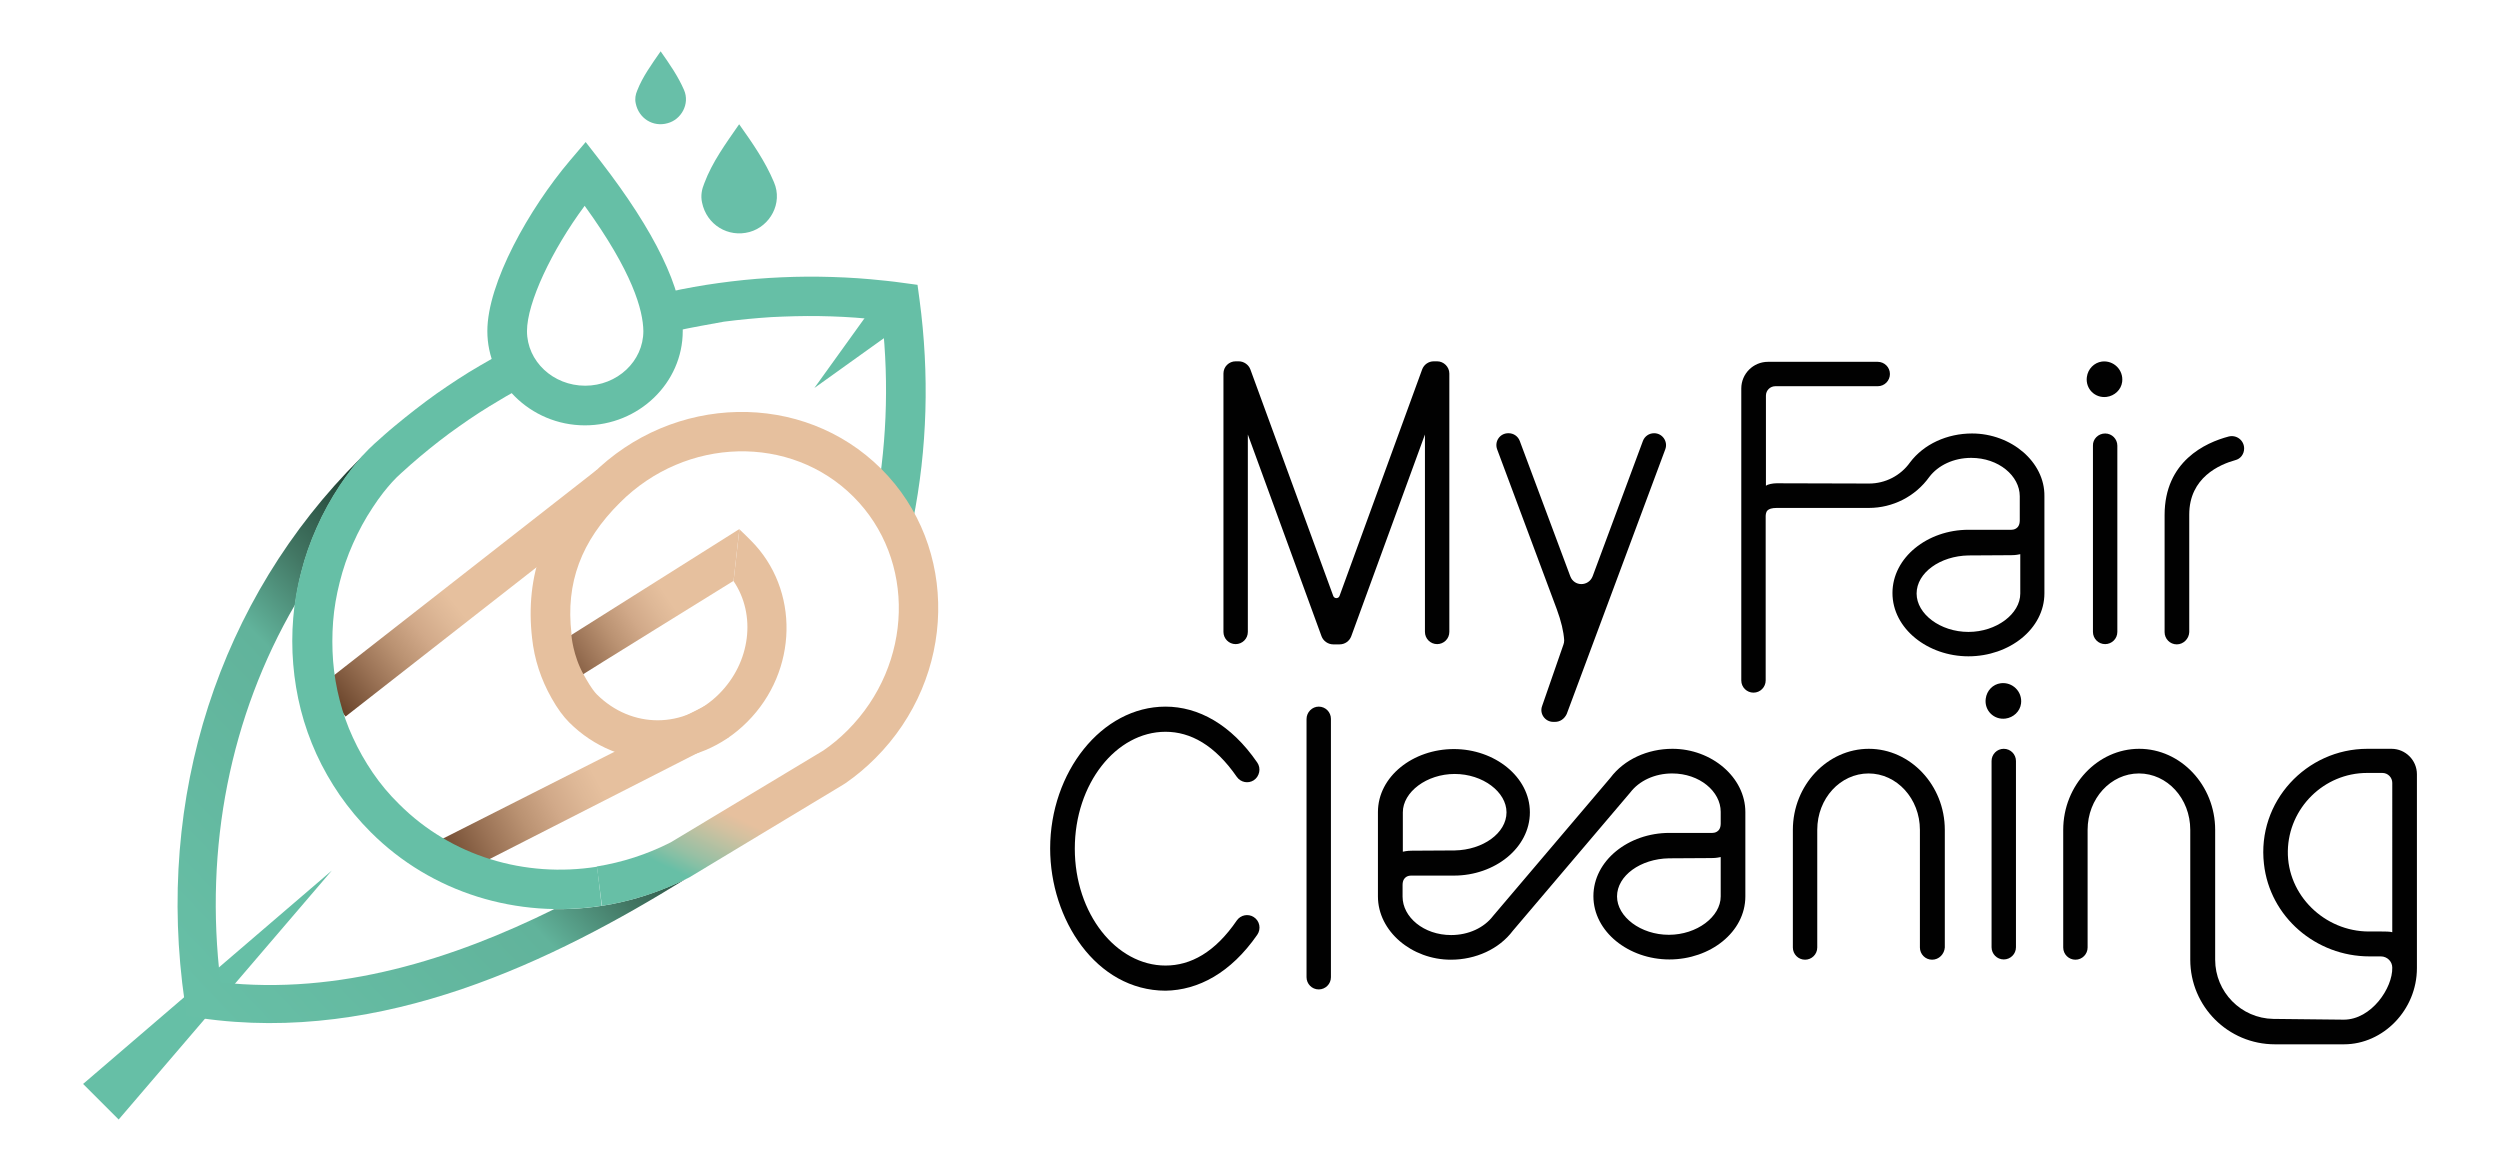 <svg enable-background="new 0 0 983.9 460.8" viewBox="0 0 983.9 460.8" xmlns="http://www.w3.org/2000/svg" xmlns:xlink="http://www.w3.org/1999/xlink"><linearGradient id="lg1"><stop offset=".038" stop-color="#e6c09e"/><stop offset=".128" stop-color="#deb897"/><stop offset=".256" stop-color="#d1a989"/><stop offset=".407" stop-color="#ba9272"/><stop offset=".575" stop-color="#9a7255"/><stop offset=".757" stop-color="#734d33"/><stop offset=".948" stop-color="#422103"/><stop offset="1" stop-color="#2d1000"/></linearGradient><linearGradient id="SVGID_1_" gradientUnits="userSpaceOnUse" x1="265.222" x2="204.089" xlink:href="#lg1" y1="233.651" y2="274.406"/><linearGradient id="SVGID_2_" gradientUnits="userSpaceOnUse" x1="181.973" x2="119.339" xlink:href="#lg1" y1="236.237" y2="286.704"/><linearGradient id="SVGID_3_" gradientUnits="userSpaceOnUse" x1="238.397" x2="158.063" xlink:href="#lg1" y1="305.921" y2="347.918"/><linearGradient id="SVGID_4_" gradientUnits="userSpaceOnUse" x1="73.984" x2="347.353" y1="388.478" y2="128.479"><stop offset="0" stop-color="#67bfa6"/><stop offset=".305" stop-color="#61b39b"/><stop offset=".393" stop-color="#427663"/><stop offset=".51" stop-color="#1b382c"/><stop offset=".564" stop-color="#082317"/></linearGradient><linearGradient id="SVGID_5_" gradientUnits="userSpaceOnUse" x1="257.906" x2="245.117" y1="306.252" y2="332.896"><stop offset="0" stop-color="#e6c09e"/><stop offset=".227" stop-color="#d1c1a0"/><stop offset=".704" stop-color="#97c0a4"/><stop offset="1" stop-color="#67bfa6"/></linearGradient><path d="M32.7 426.6 130.6 342.6 46.7 440.6Z" fill="#66bfa6"/><path d="M356.1 127.2 320.5 152.7 346.1 117.1Z" fill="#66bfa6"/><path d="M291 208.2l-69 43.5c0 0 5.7 14.9 6 14.6.3-.3 60.7-37.7 60.7-37.7L291 208.2z" fill="url(#SVGID_1_)"/><path d="M136 282 126.4 269.7 234.9 184.9 244.5 197.2Z" fill="url(#SVGID_2_)"/><path d="M179.9 344.6 172.8 330.8 279.9 276.6 286.8 290.1Z" fill="url(#SVGID_3_)"/><path d="M266.5 130.1l-3.3-15.2c6.4-1.4 13-2.6 19.6-3.5 6.5-.9 13.2-1.6 19.8-2 6.6-.4 13.3-.6 20-.5 6.6.1 13.4.4 20 1 4.2.4 8.4.8 12.6 1.4l5.9.8.8 5.9c3.9 29.2 3.1 58.5-2.6 87l-15.3-3c4.9-24.9 6-50.5 3.2-76-2-.2-4-.4-5.9-.6-6.3-.6-12.6-.9-18.9-1-6.3-.1-12.6.1-18.8.4-6.2.4-12.5 1-18.7 1.8C278.8 127.7 272.6 128.8 266.5 130.1z" fill="#66bfa6"/><path d="M218.1 357.8c-39.6 19.6-84.7 34-131.3 28.8-6.5-53.2 3.9-104.9 29.3-148.6.6-4.3 1.4-8.6 2.5-12.8 1.5-6 3.6-11.9 6.1-17.5 2.5-5.7 5.6-11.3 9.1-16.6 1.5-2.3 3.2-4.6 4.9-6.8 1.5-1.9 3-3.6 4.5-5.3-.5.5-1.1 1-1.6 1.6C86.1 235.9 61 313.8 72.7 394.4l.8 5.5 5.5.8c71.7 10.4 139-22.7 190.9-54.8C253.3 354.2 235.5 358.1 218.1 357.8z" fill="url(#SVGID_4_)"/><path d="M236.8 356.5c-33.1 5.1-66.9-5-90.9-29-4.5-4.5-8.6-9.4-12.2-14.6-3.5-5.1-6.6-10.5-9.2-16.2-2.5-5.5-4.6-11.4-6.1-17.3-1.5-5.9-2.5-11.9-3-18-.5-6-.5-12.2 0-18.2.5-6.1 1.5-12.2 3.1-18.1 1.5-6 3.6-11.9 6.1-17.5 2.5-5.7 5.6-11.3 9.1-16.6 1.5-2.3 3.2-4.6 4.9-6.8 2.8-3.6 5.7-6.8 8.8-9.6 2.6-2.3 5.2-4.7 7.9-6.9 5.3-4.4 10.8-8.7 16.4-12.7 5.6-3.9 11.3-7.7 17.2-11.1 3.4-2 6.8-3.9 10.2-5.7l7.3 13.8c-3.2 1.7-6.5 3.5-9.6 5.4-5.5 3.2-10.9 6.7-16.1 10.4-5.3 3.7-10.4 7.7-15.4 11.9-2.5 2.1-5 4.3-7.4 6.5-2.5 2.2-4.7 4.7-7 7.6-1.5 1.9-2.9 3.9-4.2 5.9-3 4.5-5.6 9.3-7.8 14.3-2.2 4.9-3.9 9.9-5.2 15.1-1.3 5.1-2.2 10.3-2.6 15.5-.4 5.2-.4 10.5 0 15.6.4 5.2 1.3 10.4 2.6 15.4 1.3 5.1 3 10 5.2 14.7 2.2 4.8 4.8 9.4 7.8 13.8 3 4.4 6.5 8.6 10.4 12.4 20.5 20.5 49.5 29.1 77.9 24.6L236.8 356.5z" fill="#66bfa6"/><path d="M288.7 228.7M288.7 228.7c9 13.3 6.7 32-5.7 44.4-13.8 13.8-34.4 13.8-48.1.2-.9-.9-2.3-2.7-4.3-6.2-.3-.5-.6-1-.9-1.6-4.2-7.5-4.8-15.4-4.8-15.4l0 0c0-.2 0-.5 0-.8-2.3-19.9 3.8-36.3 19.1-51.5 26-26 67.2-27 91.9-2.3 24.7 24.7 23.6 65.9-2.3 91.9-3 3-6.2 5.7-9.6 8l-.5.3-59.5 35.8c-9.4 4.8-19.2 7.9-29.1 9.5l2 15.5c11.7-1.8 23.3-5.5 34.4-11.2l60.4-36.4 1.1-.7c4.2-2.9 8.1-6.2 11.7-9.8 32.1-32.1 33.1-83.2 2.3-113.9s-81.9-29.7-113.9 2.3c-18.6 18.6-26.3 39.7-23.5 64.3.9 8.4 3.5 16.3 7.7 23.7 2.3 4.1 4.6 7.2 6.9 9.5 19.6 19.6 50.4 19.6 70.1-.2 20-20 20.7-52.1 1.4-71.4 0 0-4-4-4.5-4.4L288.7 228.7" fill="url(#SVGID_5_)"/><path d="M202.6 156c-6.7-6.7-10.8-15.7-10.8-25.7 0-18.9 16.4-48.1 32.5-67.1l6.2-7.3 5.9 7.6c21.4 27.7 32.3 50.2 32.3 66.8 0 20.4-17.3 37.1-38.5 37.1C219.4 167.4 209.6 163 202.6 156zM230.1 81c-13 17.5-22.7 38.2-22.7 49.3 0 11.9 10.3 21.5 22.9 21.5 12.6 0 22.9-9.6 22.9-21.5C253.1 122.1 249 107.1 230.1 81z" fill="#66bfa6"/><path d="M290.9 48.9c5.4 7.6 10.3 14.7 13.7 22.8 3.6 8.3-1.6 17.4-9.6 19.6-8.4 2.3-16.9-2.8-18.7-11.6-.6-2.7-.1-5.2.9-7.6C280.3 63.8 285.5 56.7 290.9 48.9z" fill="#68bfa8"/><path d="M260 20.2c3.6 5.1 6.9 9.9 9.2 15.2 2.4 5.5-1.1 11.7-6.5 13.1-5.7 1.6-11.3-1.9-12.5-7.8-.4-1.8-.1-3.5.6-5.1C252.9 30.2 256.4 25.4 260 20.2z" fill="#68bfa8"/><g fill="#010101"><path d="M570.4 147v101.7c0 2.7-2.2 4.8-4.8 4.8l0 0c-2.7 0-4.8-2.2-4.8-4.8V171l-29 79.4c-.7 1.9-2.5 3.2-4.6 3.2h-2.5c-2 0-3.9-1.3-4.6-3.2L491.1 171v77.7c0 2.7-2.2 4.8-4.8 4.8l0 0c-2.7 0-4.8-2.2-4.8-4.8V147c0-2.7 2.2-4.8 4.8-4.8h1.2c2 0 3.9 1.3 4.6 3.2l32.6 89.1c.4 1.2 2.1 1.2 2.5 0l32.5-89.1c.7-1.9 2.5-3.2 4.6-3.2h1.3C568.2 142.2 570.4 144.4 570.4 147z"/><path d="M612 284.1h-.7c-3.2 0-5.5-3.2-4.4-6.2l8.4-24.2c.2-.5.3-1.1.3-1.7-.2-3.4-1.2-7.6-2.9-12.2l-23.5-63c-1.1-3.1 1.1-6.3 4.4-6.3h.1c2 0 3.7 1.2 4.4 3 10.6 28.5 16.6 44.4 19.9 53.3 1.5 4.1 7.2 4.1 8.8 0l19.8-53.3c.7-1.8 2.4-3 4.4-3h0c3.3 0 5.5 3.3 4.4 6.3l-38.8 104.2C615.7 282.9 614 284.1 612 284.1z"/><path d="M776.1 170.6c-9.8 0-19 4.2-24.4 11.4l0 0c-3.7 5.2-9.7 8.3-16.1 8.3l-36.4-.1c-1.5 0-3.6.4-4.2 1v-35.5c0-2.1 1.7-3.7 3.7-3.7h40.3c2.7 0 4.8-2.2 4.8-4.8l0 0c0-2.7-2.2-4.8-4.8-4.8h-43.2c-5.8 0-10.5 4.7-10.5 10.5v114.9c0 2.7 2.2 4.8 4.8 4.8l0 0c2.7 0 4.8-2.2 4.8-4.8V203c0 0 0-1.4.7-2.1.6-.6 1.7-1 3.7-1h36.2c9.4 0 18.3-4.5 23.8-12.2l0 0c3.5-4.6 9.6-7.5 16.5-7.5 10.8 0 19.1 7.1 19.1 15.1v9.5c0 3.6-2.8 3.7-3.3 3.7-2.1 0-16.9 0-16.9 0-16.1 0-29.9 10.9-29.9 24.9 0 14 13.9 24.9 29.9 24.9 16.1 0 29.9-10.8 29.9-24.8v-38.2C804.8 181.8 791.5 170.6 776.1 170.6zM795.1 233.6c0 8-9.4 15.1-20.4 15.1-11.1 0-20.4-7.1-20.4-15.1 0-8.2 9.3-14.8 20.4-15l16.8-.1c.6 0 1.8 0 3.6-.4V233.6z"/><path d="M827.2 142.3c4.6-.6 8.6 3.3 8 8-.4 3.1-3 5.5-6.1 5.9-4.6.6-8.4-3.2-7.8-7.8C821.7 145.2 824.2 142.7 827.2 142.3zM828.5 170.6 828.5 170.6c2.7 0 4.8 2.2 4.8 4.8v73.3c0 2.7-2.2 4.8-4.8 4.8h0c-2.7 0-4.8-2.2-4.8-4.8v-73.3C823.6 172.8 825.8 170.6 828.5 170.6z"/><path d="M856.7 253.6c-2.7 0-4.8-2.2-4.8-4.8v-46.1c0-21.2 16.1-28.5 25.2-30.9 3.1-.8 6.1 1.5 6.1 4.7v0c0 2.2-1.4 4.1-3.5 4.6-6.1 1.7-18.1 6.8-18.1 21.4v46.3C861.5 251.4 859.3 253.6 856.7 253.6L856.7 253.6z"/><path d="M413.3 333.9c0-29.9 20.2-55.8 45.4-55.8 12.9 0 25.8 7 36.1 22 1.6 2.3.9 5.5-1.4 7l0 0c-2.2 1.4-5.1.8-6.6-1.3-8.7-12.6-18.3-17.8-28.1-17.8-19.4 0-35.7 20.4-35.7 46 0 25.6 16.3 46 35.7 46 9.9 0 19.5-5.2 28.1-17.8 1.5-2.1 4.4-2.7 6.6-1.3v0c2.4 1.5 3 4.7 1.4 7-10.4 15-23.2 21.8-36.1 22C431.3 389.8 413.3 361.8 413.3 333.9z"/><path d="M519 278.1 519 278.1c2.7 0 4.8 2.2 4.8 4.8v101.7c0 2.7-2.2 4.8-4.8 4.8l0 0c-2.7 0-4.8-2.2-4.8-4.8V283C514.2 280.3 516.4 278.1 519 278.1z"/><path d="M658.2 294.7c-9.8 0-19 4.2-24.4 11.4l-46.2 54.4c-3.5 4.6-9.6 7.5-16.5 7.5-10.8 0-19.1-7.1-19.1-15.1v-4.6c0-3.6 2.8-3.7 3.3-3.7 2.1 0 16.9 0 16.9 0 16.1 0 29.9-10.9 29.9-24.9s-13.9-24.9-29.9-24.9c-16.1 0-29.9 10.8-29.9 24.8v33.2c0 13.7 13.3 24.9 28.7 24.9 9.8 0 19-4.2 24.4-11.4l46.2-54.4c3.5-4.6 9.6-7.5 16.5-7.5 10.8 0 19.1 7.1 19.1 15.1v4.6c0 3.6-2.8 3.7-3.3 3.7-2.1 0-16.9 0-16.9 0-16.1 0-29.9 10.9-29.9 24.9 0 14 13.9 24.9 29.9 24.9 16.1 0 29.9-10.8 29.9-24.8v-33.2C686.9 305.9 673.6 294.7 658.2 294.7zM552.1 319.7c0-8 9.4-15.1 20.4-15.1 11.1 0 20.4 7.1 20.4 15.1 0 8.2-9.3 14.8-20.4 15l-16.8.1c-.6 0-1.8 0-3.6.4V319.7zM677.2 352.8c0 8-9.4 15.1-20.4 15.1-11.1 0-20.4-7.1-20.4-15.1 0-8.2 9.3-14.8 20.4-15l16.8-.1c.6 0 1.8 0 3.6-.4V352.8z"/><path d="M760.4 377.7c-2.7 0-4.8-2.2-4.8-4.8v-46.3c0-12.3-9.1-22.2-20.2-22.2-11.1 0-20.2 9.8-20.2 22.2v46.3c0 2.7-2.2 4.8-4.8 4.8l0 0c-2.7 0-4.8-2.2-4.8-4.8v-46.3c0-17.6 13.6-31.9 29.9-31.9 16.3 0 29.9 14.3 29.9 31.9v46.3C765.2 375.5 763.1 377.7 760.4 377.7L760.4 377.7z"/><path d="M787.4 268.9c4.6-.6 8.6 3.3 8 8-.4 3.1-3 5.5-6.1 5.9-4.6.6-8.4-3.2-7.8-7.8C781.9 271.8 784.3 269.3 787.4 268.9zM788.6 294.7 788.6 294.7c2.7 0 4.8 2.2 4.8 4.8v73.3c0 2.7-2.2 4.8-4.8 4.8l0 0c-2.7 0-4.8-2.2-4.8-4.8v-73.3C783.8 296.9 785.9 294.7 788.6 294.7z"/><path d="M931.7 294.7c-24 0-43.5 20.8-40.7 45.3 2.3 20.9 20.5 36.4 41.5 36.4h4.5c2.5 0 4.5 2 4.5 4.4.2 8-8.2 20.5-19.1 20.5l-27.7-.3c-12.7-.2-22.9-10.6-22.9-23.3l0 0v-51.1c0-17.6-13.6-31.9-29.9-31.9-16.3 0-29.9 14.3-29.9 31.9v46.3c0 2.7 2.2 4.8 4.8 4.8l0 0c2.7 0 4.8-2.2 4.8-4.8v-46.3c0-12.3 9.1-22.2 20.2-22.2 11.1 0 20.2 9.8 20.2 22.2v51.1 0c0 18.4 14.9 33.3 33.3 33.3h27.2c15.4 0 28.7-13.5 28.7-30v-76.3c0-5.5-4.5-10-10-10H931.7zM941.6 366.9c-1.1-.3-2.8-.3-4.3-.3h-5c-17.4 0-32.2-14.3-31.9-31.7.3-16.9 14.2-30.7 31.2-30.7h6c2.2 0 3.9 1.8 3.9 3.9V366.9z"/></g></svg>